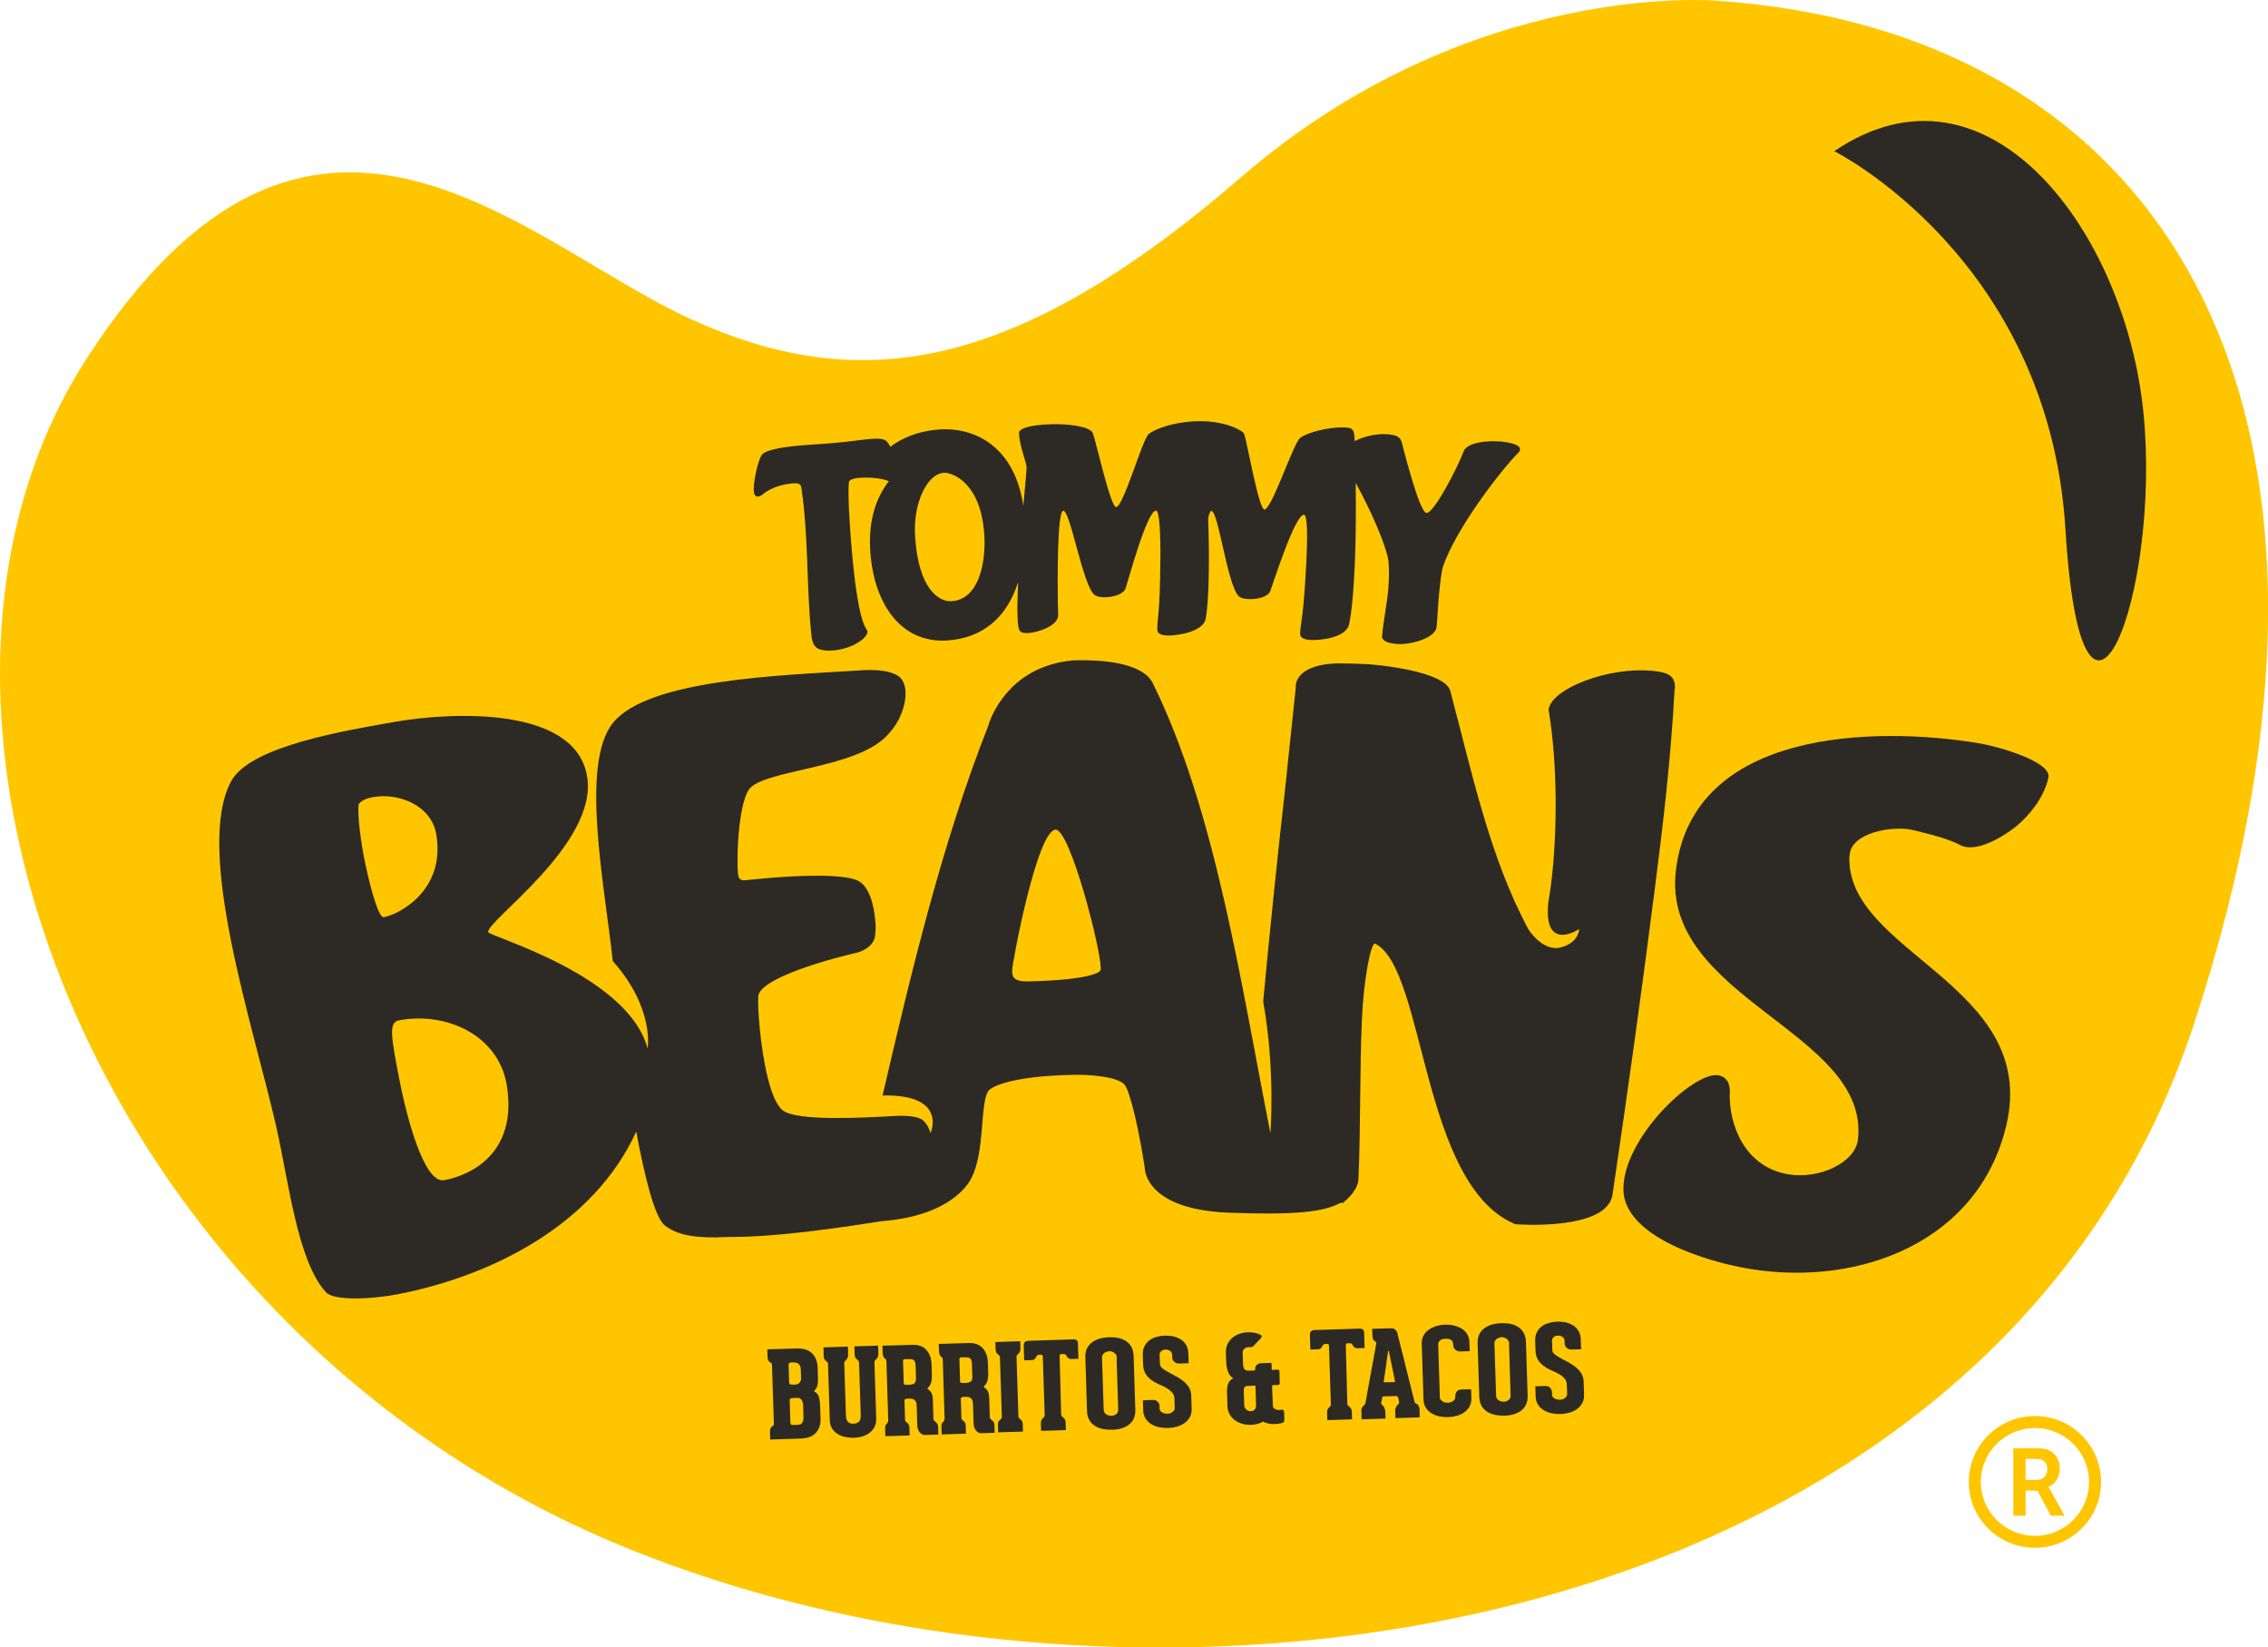 <svg width="84" height="61" viewBox="0 0 84 61" fill="none" xmlns="http://www.w3.org/2000/svg">
<g clip-path="url(#clip0_2421_13740)">
<path d="M63.549 0.025C63.549 0.025 54.447 -0.768 45.984 6.547C37.513 13.867 31.768 14.655 25.545 11.797C19.309 8.93 11.477 0.403 3.172 13.337C-5.13 26.271 3.332 49.179 23.136 57.287C42.949 65.403 73.768 60.791 81.27 37.883C88.776 14.976 80.152 1.138 63.549 0.025Z" fill="#FFC600"/>
<path d="M68.502 31.681C68.547 30.818 70.077 30.592 70.733 30.712C70.914 30.744 71.071 30.785 71.211 30.826C71.665 30.933 72.23 31.093 72.601 31.291C73.253 31.636 74.449 30.826 74.857 30.436C75.34 29.98 75.735 29.405 75.867 28.793C75.991 28.218 74.086 27.651 73.244 27.512C69.467 26.896 62.711 26.986 62.072 32.211C61.491 36.967 69.24 38.195 68.815 42.179C68.724 43.05 67.38 43.675 66.233 43.482C64.6 43.206 64.048 41.633 64.064 40.528C64.064 40.528 64.159 39.892 63.631 39.814C62.72 39.678 60.105 42.142 60.126 44.048C60.146 45.794 63.235 46.735 64.86 46.993C68.91 47.634 73.29 45.967 74.308 41.67C75.542 36.45 68.312 35.283 68.498 31.673L68.502 31.681Z" fill="#2D2A26"/>
<path d="M62.035 25.503C62.06 25.002 61.746 24.904 61.293 24.85C59.606 24.649 57.428 25.507 57.354 26.288C57.354 26.317 57.379 26.374 57.375 26.403C57.68 28.313 57.668 30.617 57.498 32.285C57.457 32.7 57.404 33.077 57.346 33.406C57.148 35.3 58.488 34.4 58.488 34.4C58.488 34.4 58.488 34.897 57.816 35.078C57.144 35.258 56.616 34.425 56.616 34.425C55.16 31.726 54.504 28.539 53.717 25.594C53.544 24.854 51.02 24.612 50.632 24.591C50.207 24.571 49.828 24.563 49.489 24.563C47.877 24.632 47.992 25.454 47.992 25.454C47.861 26.69 47.794 27.306 47.667 28.539V28.547C47.667 28.588 47.642 28.822 47.596 29.204V29.216C47.3 31.837 47.032 34.458 46.784 37.082C47.242 39.604 47.052 41.958 47.052 41.958C45.959 36.413 45.015 29.993 42.697 25.298C42.313 24.517 40.755 24.435 39.942 24.448C39.864 24.448 39.785 24.448 39.711 24.456C37.567 24.665 36.824 26.247 36.639 26.752C36.626 26.805 36.61 26.859 36.589 26.908C34.89 31.225 33.756 35.969 32.688 40.561C35.121 40.516 34.465 41.958 34.465 41.958C34.404 41.744 34.304 41.588 34.193 41.489C33.975 41.288 33.311 41.313 33.216 41.317C31.925 41.391 29.504 41.522 28.988 41.112C28.514 40.734 28.246 39.189 28.139 38.076C28.081 37.493 28.069 37.045 28.085 36.873C28.193 36.191 30.824 35.484 31.752 35.271C31.945 35.217 32.313 35.065 32.403 34.704C32.403 34.704 32.403 34.696 32.403 34.692C32.411 34.663 32.416 34.634 32.416 34.605V34.585C32.44 34.392 32.428 34.223 32.428 34.223C32.362 33.246 32.09 32.819 31.863 32.663C31.438 32.326 29.488 32.416 28.378 32.519C28.069 32.547 27.916 32.56 27.607 32.593C27.36 32.617 27.343 32.449 27.335 32.367C27.261 31.615 27.38 29.602 27.784 29.179C28.436 28.502 31.628 28.448 32.803 27.286C33.212 26.883 33.401 26.464 33.488 26.091C33.488 26.078 33.492 26.066 33.496 26.054C33.504 26.017 33.513 25.976 33.517 25.939C33.558 25.684 33.529 25.503 33.525 25.487C33.508 25.38 33.467 25.253 33.393 25.15C33.232 24.928 32.779 24.78 32.02 24.813C31.945 24.813 31.875 24.821 31.805 24.826C28.927 25.006 23.982 25.154 22.695 26.776C21.474 28.313 22.406 32.852 22.695 35.587C24.25 37.325 23.986 38.824 23.986 38.824C23.256 36.096 18.13 34.679 18.084 34.515C17.977 34.125 22.126 31.27 21.751 28.785C21.351 26.128 16.707 26.37 14.682 26.719C12.748 27.056 9.25 27.631 8.558 28.933C7.209 31.459 9.333 37.822 10.216 41.65C10.694 43.732 11.007 46.685 12.075 47.852C12.372 48.176 13.795 48.107 14.736 47.922C18.278 47.232 21.998 45.326 23.565 41.9C23.866 43.519 24.242 45.084 24.629 45.379C25.058 45.708 25.648 45.868 26.992 45.802H27.001C28.828 45.815 31.438 45.408 32.671 45.215C35.397 45.005 35.975 43.625 35.975 43.625C36.503 42.631 36.28 40.725 36.635 40.36C36.635 40.36 37.113 39.842 39.814 39.797C40.371 39.789 41.34 39.863 41.633 40.142C41.86 40.36 42.215 42.015 42.396 43.227C42.396 43.227 42.351 44.78 45.514 44.903C47.951 44.997 49.044 44.878 49.659 44.533C49.679 44.537 49.704 44.545 49.725 44.55C49.984 44.34 50.1 44.172 50.1 44.172C50.1 44.168 50.104 44.163 50.108 44.159C50.228 44.003 50.306 43.831 50.314 43.642C50.397 41.695 50.356 39.67 50.442 37.715C50.512 36.195 50.785 34.868 50.933 34.942C52.797 35.875 52.62 43.876 56.125 45.33C56.125 45.33 59.552 45.601 59.726 44.213C60.274 40.516 60.79 36.811 61.264 33.106C61.59 30.588 61.891 28.033 62.023 25.507L62.035 25.503ZM13.3 29.75C13.437 29.611 13.622 29.549 13.812 29.516C14.756 29.344 15.977 29.816 16.158 30.892C16.509 32.958 14.797 33.854 14.216 33.961C14.002 34.002 13.647 32.617 13.47 31.681C13.3 30.773 13.226 29.878 13.3 29.75ZM16.447 43.699C15.701 43.835 15.045 41.313 14.769 39.859C14.492 38.405 14.385 37.854 14.777 37.78C16.538 37.452 18.464 38.331 18.769 40.179C19.177 42.689 17.453 43.514 16.451 43.699H16.447ZM40.445 36.096C39.761 36.294 38.556 36.326 38.103 36.339C37.501 36.355 37.492 36.133 37.488 35.936C37.48 35.686 38.412 30.736 39.097 30.72C39.629 30.707 40.763 35.086 40.771 35.866C40.771 35.977 40.651 36.035 40.445 36.092V36.096Z" fill="#2D2A26"/>
<path d="M55.692 16.356C54.974 16.282 54.323 16.422 54.215 16.701C53.989 17.301 53.11 19.017 52.83 18.993C52.558 18.968 51.927 16.409 51.927 16.409C51.869 16.175 51.737 16.101 51.349 16.077C50.99 16.052 50.525 16.155 50.174 16.331C50.17 16.233 50.166 16.159 50.161 16.122C50.133 15.883 50.054 15.842 49.836 15.83C49.18 15.793 48.355 16.04 48.149 16.22C47.893 16.438 47.101 18.874 46.829 18.866C46.623 18.857 46.186 16.381 46.091 16.097C46.066 16.019 45.984 15.953 45.864 15.9C45.864 15.9 45.081 15.428 43.703 15.658C43.188 15.74 42.693 15.937 42.54 16.077C42.297 16.302 41.608 18.775 41.336 18.775C41.13 18.775 40.585 16.319 40.478 16.044C40.371 15.773 39.517 15.695 38.985 15.707C37.995 15.732 37.736 15.908 37.74 16.031C37.756 16.508 38.016 17.104 38.024 17.321C38.024 17.366 37.971 17.95 37.901 18.734C37.591 16.611 36.193 15.826 34.836 15.9C33.97 15.949 33.335 16.261 32.98 16.545C32.943 16.479 32.902 16.418 32.853 16.356C32.766 16.249 32.576 16.229 32.288 16.249C31.945 16.274 31.45 16.356 30.819 16.409C30.432 16.442 29.978 16.463 29.545 16.504C28.881 16.57 28.287 16.672 28.188 16.882C28.007 17.264 27.895 17.966 27.92 18.196C27.928 18.27 27.953 18.401 28.085 18.385C28.131 18.381 28.18 18.352 28.242 18.315C28.242 18.315 28.58 17.974 29.335 17.9C29.52 17.884 29.665 17.888 29.681 18.065C29.722 18.364 29.755 18.611 29.78 18.878C29.929 20.426 29.896 21.934 30.04 23.421C30.065 23.68 30.098 23.893 30.275 24.004C30.386 24.066 30.568 24.111 30.881 24.082C31.599 24.016 32.143 23.61 32.127 23.384C32.127 23.363 32.127 23.351 32.11 23.334C31.789 22.883 31.619 21.26 31.525 20.102C31.471 19.469 31.389 18.171 31.446 17.839C31.463 17.744 31.69 17.703 31.809 17.695C32.428 17.646 32.816 17.773 32.923 17.814C32.49 18.377 32.135 19.206 32.238 20.492C32.387 22.365 33.368 23.811 35.059 23.716C36.395 23.638 37.294 22.862 37.707 21.556C37.686 22.053 37.674 22.501 37.686 22.829C37.699 23.129 37.723 23.318 37.781 23.367C37.781 23.367 37.814 23.45 38.078 23.441C38.371 23.433 39.2 23.191 39.191 22.776C39.191 22.644 39.187 22.575 39.183 22.443C39.163 21.498 39.154 18.915 39.381 18.911C39.641 18.907 40.086 21.597 40.523 22.016C40.598 22.086 40.746 22.119 40.915 22.115C41.233 22.115 41.616 21.995 41.687 21.79C41.794 21.474 42.482 18.907 42.816 18.907C42.944 18.907 42.986 19.749 42.977 20.706C42.961 22.739 42.866 22.862 42.862 23.289C42.862 23.404 42.903 23.527 43.258 23.532C43.666 23.532 44.582 23.384 44.66 22.891C44.726 22.492 44.755 21.946 44.767 21.346C44.784 20.669 44.771 19.913 44.747 19.186C44.784 19.017 44.821 18.919 44.866 18.919C45.126 18.923 45.452 21.634 45.873 22.069C45.943 22.143 46.091 22.18 46.26 22.184C46.578 22.197 46.965 22.094 47.044 21.893C47.163 21.581 47.963 19.042 48.297 19.059C48.429 19.067 48.429 19.909 48.38 20.862C48.277 22.895 48.174 23.014 48.153 23.437C48.149 23.552 48.182 23.675 48.537 23.696C48.945 23.716 49.865 23.602 49.968 23.113C50.05 22.714 50.104 22.176 50.141 21.572C50.219 20.398 50.227 18.981 50.211 17.884C50.751 18.853 51.325 20.155 51.423 20.759C51.452 21.084 51.448 21.429 51.423 21.749C51.378 22.349 51.238 22.944 51.188 23.564C51.184 23.626 51.213 23.803 51.725 23.844C52.257 23.885 53.172 23.622 53.209 23.211C53.242 22.858 53.251 22.505 53.296 22.032C53.337 21.597 53.387 21.162 53.444 20.981C53.914 19.584 55.597 17.403 56.216 16.783C56.265 16.738 56.294 16.689 56.298 16.648C56.319 16.45 55.857 16.381 55.68 16.36L55.692 16.356ZM35.236 22.262C34.783 22.287 34.02 21.827 33.892 19.868C33.809 18.623 34.346 17.539 34.96 17.506C35.29 17.49 36.375 17.904 36.461 19.905C36.502 20.837 36.259 22.205 35.232 22.262H35.236Z" fill="#2D2A26"/>
<path d="M50.483 49.232C50.508 49.253 50.525 49.302 50.525 49.38L50.533 49.692L50.541 49.914L50.281 49.922C50.203 49.922 50.145 49.889 50.104 49.819C50.087 49.786 50.075 49.766 50.059 49.754C50.046 49.741 50.013 49.737 49.96 49.737H49.902C49.865 49.737 49.844 49.766 49.844 49.815L49.902 51.98C49.902 52.009 49.91 52.029 49.922 52.041C49.935 52.054 49.947 52.066 49.964 52.074C49.984 52.091 50.005 52.111 50.03 52.14C50.05 52.169 50.063 52.214 50.067 52.267L50.075 52.555L49.16 52.584L49.151 52.296C49.151 52.247 49.16 52.202 49.18 52.169C49.201 52.136 49.225 52.111 49.246 52.095C49.263 52.083 49.271 52.07 49.279 52.054C49.287 52.037 49.291 52.021 49.291 51.996L49.221 49.819C49.221 49.799 49.213 49.782 49.193 49.774C49.176 49.766 49.16 49.758 49.143 49.762H49.098C49.098 49.762 49.056 49.77 49.032 49.778C49.007 49.786 48.986 49.811 48.97 49.852C48.949 49.893 48.928 49.922 48.904 49.938C48.879 49.955 48.834 49.963 48.768 49.963L48.533 49.971L48.524 49.725L48.516 49.433C48.516 49.364 48.529 49.318 48.562 49.289C48.594 49.265 48.636 49.248 48.685 49.248L50.343 49.195C50.405 49.195 50.45 49.203 50.475 49.224L50.483 49.232Z" fill="#2D2A26"/>
<path d="M52.467 51.976C52.492 51.988 52.516 52.013 52.537 52.045C52.558 52.078 52.57 52.12 52.574 52.169L52.582 52.481L51.683 52.51L51.675 52.251C51.675 52.197 51.683 52.148 51.704 52.103C51.725 52.058 51.745 52.029 51.77 52.013C51.786 52 51.799 51.988 51.807 51.976C51.815 51.963 51.824 51.943 51.819 51.918C51.819 51.894 51.811 51.873 51.807 51.852C51.807 51.836 51.799 51.816 51.795 51.795C51.791 51.774 51.786 51.758 51.782 51.746C51.774 51.721 51.766 51.705 51.749 51.7C51.733 51.692 51.716 51.692 51.692 51.692L51.271 51.705C51.242 51.705 51.226 51.705 51.213 51.713C51.201 51.717 51.197 51.733 51.188 51.766C51.188 51.783 51.184 51.799 51.18 51.82C51.18 51.84 51.172 51.857 51.168 51.877C51.164 51.898 51.16 51.922 51.156 51.943C51.156 51.972 51.16 51.988 51.168 52C51.176 52.013 51.184 52.025 51.201 52.033C51.226 52.045 51.25 52.078 51.271 52.124C51.292 52.169 51.304 52.218 51.308 52.271L51.316 52.526L50.43 52.555L50.421 52.243C50.421 52.193 50.43 52.148 50.45 52.115C50.471 52.083 50.492 52.058 50.512 52.041C50.529 52.029 50.541 52.017 50.549 52C50.562 51.984 50.57 51.963 50.574 51.943C50.644 51.544 50.71 51.183 50.768 50.867C50.793 50.731 50.817 50.6 50.842 50.472C50.867 50.345 50.887 50.226 50.904 50.127C50.925 50.025 50.937 49.943 50.949 49.881C50.962 49.819 50.966 49.786 50.966 49.782C50.97 49.758 50.974 49.737 50.974 49.717C50.974 49.696 50.966 49.684 50.949 49.68C50.916 49.667 50.887 49.643 50.867 49.61C50.846 49.577 50.834 49.523 50.83 49.458L50.821 49.203L51.518 49.183C51.589 49.183 51.642 49.199 51.683 49.24C51.725 49.281 51.749 49.326 51.762 49.376C51.762 49.388 51.77 49.433 51.791 49.511C51.811 49.589 51.836 49.688 51.865 49.807C51.894 49.926 51.931 50.062 51.968 50.209C52.005 50.357 52.042 50.509 52.079 50.665C52.17 51.027 52.273 51.438 52.389 51.894C52.397 51.931 52.422 51.963 52.459 51.988L52.467 51.976ZM51.621 51.175C51.642 51.175 51.654 51.175 51.663 51.166C51.667 51.162 51.671 51.15 51.663 51.134C51.663 51.13 51.654 51.097 51.646 51.039C51.634 50.982 51.621 50.916 51.605 50.834C51.589 50.752 51.572 50.665 51.551 50.575C51.531 50.481 51.514 50.394 51.498 50.316C51.481 50.238 51.469 50.168 51.456 50.115C51.444 50.062 51.44 50.033 51.44 50.029C51.44 50.016 51.436 50.012 51.428 50.012C51.419 50.012 51.415 50.016 51.411 50.025C51.411 50.025 51.411 50.057 51.399 50.111C51.391 50.168 51.382 50.234 51.37 50.316C51.358 50.398 51.345 50.485 51.333 50.579C51.32 50.674 51.308 50.76 51.296 50.842C51.283 50.924 51.271 50.994 51.263 51.051C51.255 51.109 51.25 51.142 51.25 51.146C51.25 51.162 51.25 51.175 51.255 51.179C51.259 51.183 51.275 51.187 51.296 51.183L51.621 51.175V51.175Z" fill="#2D2A26"/>
<path d="M53.63 52.473C53.519 52.473 53.411 52.465 53.304 52.444C53.197 52.419 53.102 52.382 53.016 52.329C52.933 52.276 52.863 52.21 52.809 52.124C52.756 52.041 52.727 51.943 52.723 51.828L52.657 49.754C52.657 49.639 52.673 49.54 52.723 49.454C52.772 49.367 52.834 49.294 52.917 49.236C52.999 49.179 53.094 49.133 53.197 49.1C53.304 49.068 53.411 49.051 53.523 49.047C53.634 49.047 53.741 49.055 53.849 49.08C53.956 49.105 54.051 49.146 54.137 49.195C54.22 49.248 54.29 49.314 54.339 49.4C54.393 49.483 54.418 49.581 54.422 49.696L54.434 50.029L54.096 50.041C54.022 50.041 53.956 50.025 53.906 49.98C53.853 49.938 53.828 49.881 53.824 49.807C53.824 49.774 53.82 49.741 53.812 49.712C53.803 49.684 53.791 49.659 53.77 49.635C53.75 49.614 53.721 49.597 53.684 49.585C53.647 49.573 53.597 49.569 53.539 49.569C53.482 49.569 53.436 49.581 53.399 49.593C53.362 49.61 53.337 49.626 53.317 49.651C53.296 49.672 53.284 49.696 53.275 49.725C53.267 49.754 53.267 49.774 53.267 49.799L53.329 51.758C53.329 51.799 53.358 51.84 53.416 51.881C53.469 51.922 53.539 51.943 53.614 51.939C53.692 51.939 53.758 51.918 53.816 51.877C53.873 51.84 53.898 51.795 53.898 51.75V51.705C53.898 51.635 53.915 51.577 53.952 51.528C53.989 51.479 54.051 51.45 54.129 51.45L54.484 51.438L54.496 51.775C54.496 51.889 54.475 51.988 54.43 52.074C54.381 52.161 54.319 52.234 54.236 52.292C54.154 52.349 54.063 52.395 53.956 52.423C53.849 52.452 53.741 52.469 53.63 52.473V52.473Z" fill="#2D2A26"/>
<path d="M55.713 52.415C55.432 52.423 55.214 52.37 55.049 52.251C54.884 52.132 54.797 51.959 54.789 51.729L54.727 49.741C54.719 49.511 54.793 49.331 54.95 49.203C55.106 49.072 55.325 49.002 55.605 48.994C55.89 48.986 56.113 49.039 56.269 49.162C56.426 49.281 56.509 49.458 56.517 49.688L56.579 51.676C56.587 51.906 56.513 52.087 56.36 52.214C56.208 52.341 55.993 52.411 55.709 52.419L55.713 52.415ZM55.894 49.758C55.894 49.704 55.882 49.659 55.857 49.63C55.836 49.597 55.807 49.573 55.779 49.556C55.75 49.54 55.721 49.528 55.688 49.52C55.659 49.511 55.634 49.511 55.618 49.511C55.601 49.511 55.577 49.515 55.548 49.524C55.519 49.532 55.49 49.544 55.457 49.561C55.428 49.577 55.403 49.602 55.379 49.635C55.358 49.663 55.346 49.704 55.35 49.758L55.411 51.672C55.411 51.717 55.424 51.754 55.44 51.783C55.461 51.812 55.482 51.836 55.511 51.852C55.539 51.869 55.568 51.881 55.601 51.889C55.634 51.898 55.663 51.902 55.692 51.902C55.754 51.902 55.816 51.881 55.869 51.844C55.927 51.807 55.952 51.742 55.948 51.655L55.89 49.766L55.894 49.758Z" fill="#2D2A26"/>
<path d="M57.49 49.984C57.49 50.045 57.523 50.099 57.577 50.144C57.635 50.189 57.705 50.238 57.791 50.283C57.878 50.329 57.968 50.378 58.068 50.431C58.166 50.481 58.257 50.542 58.344 50.608C58.43 50.674 58.501 50.752 58.558 50.838C58.616 50.924 58.649 51.027 58.653 51.146L58.67 51.66C58.67 51.775 58.649 51.873 58.599 51.959C58.55 52.046 58.484 52.12 58.402 52.177C58.319 52.235 58.224 52.28 58.121 52.309C58.014 52.337 57.907 52.354 57.795 52.358C57.684 52.358 57.577 52.35 57.465 52.329C57.358 52.304 57.259 52.267 57.173 52.214C57.086 52.161 57.016 52.095 56.962 52.009C56.909 51.926 56.88 51.828 56.876 51.713L56.863 51.331L57.23 51.319C57.313 51.319 57.375 51.339 57.416 51.388C57.457 51.438 57.478 51.495 57.482 51.565V51.655C57.486 51.705 57.515 51.746 57.573 51.779C57.63 51.812 57.696 51.828 57.775 51.828C57.853 51.828 57.915 51.803 57.968 51.758C58.018 51.713 58.043 51.668 58.043 51.627L58.03 51.278C58.03 51.179 57.997 51.097 57.94 51.035C57.882 50.974 57.812 50.916 57.729 50.871C57.647 50.826 57.556 50.781 57.457 50.739C57.358 50.698 57.267 50.645 57.181 50.583C57.098 50.522 57.024 50.448 56.966 50.358C56.909 50.267 56.876 50.152 56.871 50.012L56.859 49.639C56.859 49.52 56.876 49.417 56.921 49.331C56.966 49.244 57.024 49.17 57.102 49.113C57.177 49.055 57.267 49.014 57.366 48.986C57.465 48.957 57.573 48.94 57.684 48.936C57.795 48.936 57.903 48.944 58.006 48.969C58.109 48.994 58.2 49.035 58.278 49.084C58.356 49.138 58.418 49.203 58.468 49.289C58.517 49.372 58.542 49.47 58.546 49.585L58.558 49.959L58.22 49.971C58.146 49.971 58.08 49.955 58.03 49.91C57.977 49.865 57.952 49.811 57.948 49.737V49.643C57.944 49.581 57.915 49.532 57.865 49.499C57.816 49.466 57.758 49.45 57.7 49.454C57.639 49.454 57.585 49.474 57.544 49.511C57.502 49.548 57.482 49.589 57.482 49.635L57.494 49.984H57.49Z" fill="#2D2A26"/>
<path d="M47.431 52.198C47.431 52.198 47.452 52.198 47.468 52.198C47.485 52.198 47.497 52.198 47.51 52.198C47.522 52.198 47.535 52.21 47.543 52.227C47.551 52.243 47.559 52.263 47.559 52.288L47.568 52.518C47.568 52.576 47.568 52.613 47.559 52.633C47.551 52.654 47.526 52.674 47.481 52.691C47.357 52.724 47.233 52.732 47.11 52.728C46.986 52.719 46.875 52.691 46.78 52.637C46.652 52.711 46.504 52.752 46.334 52.76C46.223 52.76 46.116 52.752 46.013 52.719C45.91 52.691 45.815 52.645 45.736 52.588C45.658 52.53 45.592 52.456 45.543 52.366C45.493 52.28 45.464 52.177 45.46 52.058L45.444 51.545C45.444 51.417 45.456 51.31 45.493 51.224C45.53 51.138 45.592 51.072 45.683 51.027C45.637 51.011 45.596 50.982 45.567 50.941C45.534 50.9 45.505 50.85 45.485 50.797C45.464 50.744 45.448 50.682 45.435 50.62C45.423 50.555 45.419 50.493 45.415 50.431L45.402 50.078C45.402 49.963 45.419 49.856 45.464 49.766C45.51 49.676 45.567 49.598 45.642 49.536C45.716 49.474 45.806 49.421 45.906 49.388C46.005 49.351 46.112 49.331 46.223 49.331C46.396 49.327 46.553 49.355 46.689 49.425C46.706 49.429 46.718 49.446 46.726 49.47C46.734 49.495 46.726 49.52 46.706 49.544L46.417 49.848C46.396 49.869 46.376 49.881 46.351 49.881C46.326 49.881 46.289 49.881 46.239 49.881C46.227 49.881 46.211 49.881 46.186 49.889C46.161 49.893 46.136 49.906 46.112 49.922C46.087 49.939 46.066 49.959 46.05 49.984C46.033 50.008 46.025 50.041 46.025 50.082L46.038 50.477C46.038 50.579 46.058 50.653 46.087 50.694C46.116 50.736 46.178 50.756 46.277 50.752L46.483 50.744V50.736C46.483 50.736 46.483 50.699 46.487 50.67C46.487 50.641 46.499 50.612 46.512 50.588C46.524 50.559 46.549 50.534 46.578 50.514C46.607 50.493 46.648 50.481 46.697 50.477L47.093 50.464L47.102 50.723L47.324 50.715C47.324 50.715 47.349 50.715 47.357 50.723C47.365 50.731 47.37 50.736 47.378 50.744C47.386 50.752 47.386 50.76 47.386 50.768L47.398 51.216C47.398 51.237 47.39 51.253 47.378 51.265C47.361 51.278 47.349 51.282 47.332 51.282L47.118 51.29V51.434L47.143 52.046C47.143 52.107 47.176 52.148 47.229 52.177C47.287 52.206 47.353 52.214 47.431 52.206V52.198ZM46.314 52.251C46.314 52.251 46.347 52.251 46.371 52.247C46.396 52.247 46.417 52.235 46.442 52.218C46.466 52.202 46.483 52.181 46.499 52.148C46.516 52.12 46.52 52.075 46.52 52.021L46.499 51.306L46.285 51.315C46.248 51.315 46.211 51.315 46.186 51.319C46.157 51.319 46.132 51.331 46.116 51.343C46.095 51.356 46.083 51.376 46.075 51.405C46.066 51.434 46.062 51.471 46.066 51.528L46.083 52.025C46.083 52.07 46.095 52.107 46.112 52.136C46.132 52.165 46.153 52.19 46.178 52.206C46.202 52.227 46.227 52.239 46.256 52.243C46.285 52.251 46.306 52.251 46.318 52.251H46.314Z" fill="#2D2A26"/>
<path d="M30.188 51.536C30.259 51.582 30.308 51.647 30.333 51.738C30.358 51.828 30.374 51.927 30.374 52.033L30.39 52.522C30.399 52.744 30.341 52.921 30.217 53.052C30.094 53.188 29.908 53.258 29.652 53.266L28.526 53.303L28.518 53.023C28.518 52.962 28.522 52.916 28.539 52.884C28.555 52.851 28.576 52.826 28.605 52.81C28.621 52.801 28.634 52.793 28.646 52.777C28.658 52.761 28.663 52.74 28.663 52.711L28.592 50.542C28.592 50.493 28.572 50.464 28.535 50.452C28.506 50.44 28.481 50.415 28.46 50.382C28.44 50.349 28.432 50.3 28.427 50.234L28.419 49.963L29.5 49.93C29.755 49.922 29.945 49.984 30.077 50.111C30.205 50.239 30.275 50.415 30.283 50.637L30.296 51.011C30.296 51.101 30.296 51.191 30.279 51.274C30.267 51.356 30.23 51.425 30.176 51.475C30.16 51.491 30.155 51.504 30.16 51.516C30.16 51.528 30.172 51.536 30.188 51.545V51.536ZM29.227 51.175C29.227 51.216 29.24 51.241 29.256 51.253C29.273 51.261 29.302 51.269 29.335 51.269H29.446C29.516 51.265 29.57 51.241 29.611 51.2C29.652 51.158 29.673 51.097 29.669 51.019L29.66 50.727C29.66 50.629 29.636 50.559 29.59 50.514C29.545 50.468 29.487 50.448 29.409 50.448H29.306C29.265 50.452 29.236 50.46 29.223 50.473C29.211 50.485 29.203 50.51 29.207 50.551L29.227 51.175V51.175ZM29.751 52.091C29.751 51.988 29.731 51.906 29.694 51.844C29.66 51.783 29.603 51.754 29.529 51.758L29.326 51.767C29.302 51.767 29.285 51.775 29.269 51.791C29.252 51.807 29.248 51.824 29.248 51.844L29.273 52.691C29.273 52.691 29.281 52.728 29.294 52.74C29.306 52.756 29.322 52.765 29.339 52.765L29.557 52.756C29.636 52.756 29.689 52.724 29.718 52.67C29.747 52.617 29.764 52.547 29.759 52.469L29.747 52.095L29.751 52.091Z" fill="#2D2A26"/>
<path d="M32.523 49.824L32.531 50.144C32.531 50.193 32.523 50.238 32.498 50.271C32.473 50.304 32.453 50.333 32.428 50.349C32.416 50.362 32.407 50.374 32.399 50.386C32.391 50.398 32.387 50.419 32.387 50.444L32.453 52.534C32.453 52.649 32.436 52.748 32.391 52.834C32.345 52.92 32.283 52.995 32.209 53.052C32.135 53.109 32.044 53.155 31.945 53.188C31.846 53.216 31.739 53.233 31.628 53.237C31.517 53.237 31.409 53.229 31.302 53.208C31.195 53.183 31.1 53.146 31.017 53.093C30.935 53.04 30.865 52.97 30.815 52.888C30.762 52.806 30.737 52.707 30.733 52.592L30.667 50.505C30.667 50.477 30.663 50.46 30.65 50.444C30.642 50.431 30.63 50.419 30.613 50.411C30.588 50.398 30.564 50.374 30.543 50.341C30.518 50.308 30.506 50.263 30.506 50.206L30.498 49.889L31.405 49.861L31.413 50.156C31.413 50.206 31.405 50.255 31.38 50.296C31.356 50.337 31.335 50.37 31.31 50.386C31.294 50.398 31.285 50.411 31.277 50.423C31.269 50.435 31.269 50.456 31.269 50.481L31.331 52.411C31.331 52.526 31.364 52.608 31.413 52.654C31.463 52.699 31.533 52.719 31.615 52.715C31.698 52.715 31.764 52.686 31.813 52.641C31.863 52.592 31.884 52.51 31.879 52.395L31.817 50.468C31.817 50.44 31.809 50.419 31.797 50.394C31.785 50.374 31.768 50.358 31.752 50.345C31.727 50.333 31.706 50.308 31.686 50.275C31.665 50.242 31.657 50.197 31.653 50.144L31.644 49.852L32.523 49.824V49.824Z" fill="#2D2A26"/>
<path d="M34.634 52.637C34.655 52.65 34.68 52.674 34.704 52.703C34.729 52.732 34.742 52.777 34.746 52.83L34.754 53.118L34.251 53.134C34.214 53.134 34.176 53.126 34.144 53.105C34.111 53.085 34.082 53.056 34.057 53.028C34.032 52.995 34.012 52.962 33.999 52.921C33.983 52.884 33.979 52.847 33.974 52.814L33.95 52.029C33.95 51.976 33.937 51.935 33.921 51.902C33.904 51.869 33.884 51.844 33.859 51.828C33.834 51.812 33.809 51.799 33.785 51.795C33.756 51.791 33.735 51.787 33.711 51.787H33.611C33.562 51.795 33.529 51.803 33.517 51.812C33.504 51.82 33.496 51.84 33.5 51.869L33.521 52.58C33.521 52.608 33.533 52.629 33.562 52.65C33.587 52.67 33.607 52.687 33.624 52.703C33.649 52.728 33.665 52.752 33.669 52.777C33.678 52.806 33.682 52.843 33.682 52.896L33.69 53.151L32.791 53.179L32.783 52.937C32.783 52.888 32.783 52.843 32.791 52.806C32.799 52.769 32.811 52.74 32.836 52.728C32.853 52.715 32.865 52.695 32.877 52.67C32.89 52.645 32.898 52.621 32.898 52.596L32.832 50.456C32.832 50.431 32.832 50.407 32.824 50.374C32.824 50.345 32.811 50.325 32.799 50.321C32.774 50.308 32.75 50.284 32.729 50.251C32.708 50.218 32.696 50.173 32.692 50.111L32.684 49.828L33.797 49.795C34.02 49.787 34.193 49.852 34.313 49.988C34.432 50.123 34.494 50.3 34.502 50.522L34.515 50.924C34.515 51.019 34.511 51.109 34.486 51.187C34.465 51.265 34.424 51.335 34.366 51.385C34.362 51.385 34.358 51.397 34.354 51.409C34.354 51.421 34.354 51.434 34.374 51.442C34.441 51.491 34.486 51.545 34.511 51.602C34.535 51.66 34.548 51.742 34.552 51.853L34.572 52.543C34.572 52.572 34.581 52.588 34.593 52.6C34.605 52.613 34.618 52.625 34.634 52.633V52.637ZM33.913 50.6C33.913 50.497 33.892 50.423 33.863 50.382C33.834 50.341 33.772 50.321 33.673 50.325H33.488C33.459 50.333 33.442 50.358 33.447 50.403L33.471 51.208C33.471 51.237 33.48 51.257 33.492 51.265C33.504 51.274 33.533 51.274 33.574 51.274H33.678C33.756 51.27 33.818 51.253 33.863 51.224C33.908 51.196 33.929 51.13 33.925 51.023L33.913 50.6V50.6Z" fill="#2D2A26"/>
<path d="M36.721 52.571C36.742 52.584 36.766 52.608 36.791 52.637C36.816 52.666 36.828 52.711 36.832 52.764L36.841 53.052L36.337 53.068C36.3 53.068 36.263 53.06 36.23 53.04C36.197 53.019 36.168 52.99 36.144 52.962C36.119 52.929 36.098 52.896 36.086 52.855C36.069 52.818 36.065 52.781 36.061 52.748L36.036 51.963C36.036 51.91 36.024 51.869 36.008 51.836C35.991 51.803 35.97 51.779 35.946 51.762C35.921 51.746 35.896 51.733 35.871 51.729C35.843 51.725 35.822 51.721 35.797 51.721H35.698C35.649 51.729 35.616 51.737 35.603 51.746C35.591 51.754 35.583 51.775 35.587 51.803L35.608 52.514C35.608 52.543 35.62 52.563 35.649 52.584C35.673 52.604 35.694 52.621 35.711 52.637C35.735 52.662 35.752 52.686 35.756 52.711C35.764 52.736 35.768 52.777 35.768 52.83L35.776 53.085L34.877 53.114L34.869 52.871C34.869 52.822 34.869 52.777 34.877 52.74C34.886 52.703 34.898 52.674 34.923 52.662C34.939 52.649 34.952 52.629 34.964 52.604C34.977 52.58 34.985 52.555 34.985 52.53L34.919 50.39C34.919 50.366 34.919 50.341 34.91 50.308C34.91 50.279 34.898 50.259 34.886 50.255C34.861 50.242 34.836 50.218 34.816 50.185C34.795 50.152 34.783 50.107 34.779 50.045L34.77 49.762L35.884 49.729C36.106 49.721 36.28 49.786 36.399 49.922C36.519 50.058 36.581 50.234 36.589 50.456L36.601 50.858C36.601 50.953 36.597 51.043 36.572 51.121C36.552 51.199 36.511 51.269 36.453 51.319C36.449 51.319 36.445 51.331 36.441 51.343C36.441 51.355 36.441 51.368 36.461 51.376C36.527 51.425 36.572 51.479 36.597 51.536C36.622 51.594 36.634 51.676 36.639 51.787L36.659 52.477C36.659 52.506 36.667 52.522 36.68 52.534C36.692 52.547 36.705 52.559 36.721 52.567V52.571ZM35.999 50.534C35.999 50.431 35.979 50.357 35.95 50.316C35.921 50.275 35.859 50.255 35.76 50.259H35.575C35.546 50.267 35.529 50.292 35.533 50.337L35.558 51.142C35.558 51.171 35.566 51.191 35.579 51.199C35.591 51.208 35.62 51.208 35.661 51.208H35.764C35.843 51.203 35.904 51.187 35.95 51.158C35.995 51.13 36.016 51.064 36.012 50.961L35.999 50.538V50.534Z" fill="#2D2A26"/>
<path d="M37.731 52.498C37.731 52.498 37.752 52.518 37.764 52.526C37.789 52.543 37.814 52.567 37.839 52.6C37.864 52.633 37.876 52.674 37.88 52.723L37.888 53.007L36.969 53.036L36.96 52.752C36.96 52.703 36.969 52.658 36.993 52.625C37.018 52.592 37.039 52.563 37.063 52.547C37.08 52.539 37.088 52.526 37.096 52.514C37.105 52.502 37.105 52.481 37.105 52.448L37.035 50.271C37.035 50.238 37.03 50.218 37.022 50.206C37.014 50.193 37.002 50.181 36.989 50.173C36.965 50.156 36.94 50.132 36.915 50.099C36.89 50.066 36.878 50.025 36.874 49.975L36.865 49.692L37.785 49.663L37.793 49.947C37.793 49.996 37.785 50.041 37.76 50.074C37.736 50.107 37.715 50.136 37.69 50.152C37.678 50.164 37.67 50.177 37.661 50.189C37.653 50.201 37.649 50.222 37.649 50.251L37.719 52.436C37.719 52.469 37.723 52.489 37.736 52.502L37.731 52.498Z" fill="#2D2A26"/>
<path d="M39.884 49.63C39.909 49.651 39.925 49.7 39.925 49.778L39.934 50.09L39.942 50.312L39.682 50.321C39.604 50.321 39.546 50.288 39.505 50.218C39.488 50.185 39.476 50.164 39.459 50.152C39.447 50.14 39.414 50.136 39.36 50.136H39.303C39.266 50.136 39.245 50.164 39.245 50.214L39.303 52.378C39.303 52.407 39.311 52.428 39.323 52.44C39.336 52.452 39.348 52.465 39.365 52.473C39.385 52.485 39.406 52.51 39.431 52.539C39.451 52.567 39.464 52.612 39.468 52.666L39.476 52.953L38.56 52.982L38.552 52.695C38.552 52.645 38.56 52.6 38.581 52.567C38.602 52.535 38.626 52.51 38.647 52.493C38.663 52.481 38.672 52.469 38.68 52.452C38.688 52.436 38.692 52.419 38.692 52.395L38.622 50.218C38.622 50.197 38.614 50.181 38.593 50.173C38.577 50.164 38.56 50.156 38.544 50.16H38.498C38.498 50.16 38.457 50.169 38.432 50.177C38.408 50.185 38.387 50.21 38.371 50.251C38.35 50.292 38.329 50.321 38.305 50.337C38.28 50.353 38.234 50.362 38.169 50.362L37.934 50.37L37.925 50.123L37.917 49.832C37.917 49.762 37.929 49.717 37.962 49.688C37.995 49.663 38.037 49.647 38.086 49.647L39.744 49.593C39.806 49.593 39.851 49.602 39.876 49.622L39.884 49.63Z" fill="#2D2A26"/>
<path d="M41.183 52.937C40.903 52.945 40.684 52.892 40.519 52.773C40.354 52.654 40.268 52.481 40.26 52.251L40.198 50.263C40.189 50.033 40.264 49.852 40.42 49.725C40.577 49.593 40.796 49.524 41.076 49.516C41.361 49.507 41.583 49.561 41.74 49.684C41.897 49.803 41.979 49.98 41.987 50.21L42.049 52.198C42.058 52.428 41.983 52.608 41.831 52.736C41.678 52.863 41.464 52.933 41.179 52.941L41.183 52.937ZM41.365 50.279C41.365 50.226 41.352 50.181 41.328 50.152C41.307 50.119 41.278 50.095 41.249 50.078C41.22 50.062 41.192 50.049 41.159 50.041C41.13 50.033 41.105 50.033 41.084 50.033C41.068 50.033 41.043 50.033 41.014 50.045C40.985 50.053 40.956 50.066 40.923 50.082C40.895 50.099 40.87 50.123 40.845 50.156C40.825 50.185 40.812 50.226 40.816 50.279L40.878 52.194C40.878 52.239 40.891 52.276 40.907 52.304C40.928 52.333 40.948 52.358 40.977 52.374C41.006 52.391 41.035 52.403 41.068 52.411C41.101 52.419 41.13 52.424 41.159 52.424C41.22 52.424 41.282 52.403 41.336 52.366C41.394 52.329 41.418 52.263 41.414 52.177L41.356 50.288L41.365 50.279Z" fill="#2D2A26"/>
<path d="M42.961 50.501C42.961 50.563 42.994 50.616 43.047 50.661C43.105 50.711 43.175 50.756 43.262 50.801C43.349 50.846 43.439 50.896 43.534 50.949C43.633 50.998 43.724 51.06 43.81 51.126C43.897 51.191 43.967 51.269 44.025 51.356C44.083 51.442 44.116 51.545 44.12 51.664L44.136 52.177C44.136 52.292 44.115 52.391 44.066 52.477C44.017 52.563 43.951 52.637 43.868 52.695C43.786 52.752 43.691 52.797 43.588 52.826C43.48 52.855 43.373 52.871 43.262 52.875C43.151 52.875 43.043 52.867 42.932 52.847C42.825 52.822 42.726 52.785 42.639 52.732C42.553 52.678 42.482 52.612 42.429 52.526C42.375 52.444 42.346 52.346 42.342 52.23L42.33 51.849L42.697 51.836C42.779 51.836 42.841 51.857 42.882 51.906C42.924 51.955 42.948 52.013 42.948 52.083V52.173C42.953 52.222 42.981 52.263 43.039 52.296C43.097 52.329 43.163 52.346 43.241 52.346C43.32 52.346 43.382 52.321 43.435 52.276C43.485 52.23 43.509 52.185 43.509 52.144L43.497 51.795C43.497 51.697 43.464 51.618 43.406 51.553C43.349 51.491 43.278 51.438 43.196 51.389C43.113 51.343 43.023 51.298 42.924 51.257C42.825 51.216 42.734 51.163 42.647 51.101C42.565 51.039 42.491 50.965 42.433 50.875C42.375 50.785 42.342 50.67 42.338 50.53L42.326 50.156C42.326 50.037 42.342 49.934 42.388 49.848C42.433 49.762 42.491 49.688 42.569 49.63C42.643 49.573 42.734 49.532 42.833 49.503C42.932 49.474 43.039 49.458 43.151 49.454C43.262 49.454 43.369 49.462 43.472 49.487C43.575 49.511 43.666 49.552 43.744 49.602C43.823 49.655 43.885 49.721 43.934 49.807C43.98 49.889 44.008 49.988 44.012 50.103L44.025 50.477L43.687 50.489C43.612 50.489 43.546 50.472 43.497 50.427C43.443 50.382 43.419 50.329 43.414 50.255V50.16C43.41 50.099 43.382 50.049 43.332 50.017C43.282 49.984 43.225 49.967 43.167 49.971C43.105 49.971 43.051 49.992 43.01 50.029C42.969 50.066 42.948 50.107 42.948 50.152L42.961 50.501V50.501Z" fill="#2D2A26"/>
<path d="M76.498 19.601C75.88 9.562 67.936 5.598 67.936 5.598C73.624 1.737 78.725 8.576 79.389 15.3C80.053 22.024 77.117 29.643 76.498 19.605V19.601Z" fill="#2D2A26"/>
<path d="M75.368 57.312C76.717 57.312 77.818 56.219 77.818 54.872C77.818 53.525 76.721 52.432 75.368 52.432C74.016 52.432 72.918 53.525 72.918 54.872C72.918 56.219 74.016 57.312 75.368 57.312ZM75.368 52.876C76.473 52.876 77.373 53.771 77.373 54.872C77.373 55.972 76.473 56.868 75.368 56.868C74.263 56.868 73.364 55.972 73.364 54.872C73.364 53.771 74.263 52.876 75.368 52.876Z" fill="#FFC600"/>
<path d="M75.022 55.192H75.459L75.958 56.124H76.465L75.95 55.192C75.9 55.106 75.863 55.069 75.863 55.069V55.061C76.127 54.954 76.288 54.679 76.288 54.379C76.288 54.046 76.127 53.808 75.88 53.697C75.768 53.648 75.644 53.627 75.376 53.627H74.568V56.124H75.022V55.192V55.192ZM75.022 54.017H75.368C75.727 54.017 75.826 54.165 75.826 54.404C75.826 54.642 75.673 54.798 75.43 54.798H75.022V54.017Z" fill="#FFC600"/>
</g>
<defs>
<clipPath id="clip0_2421_13740">
<rect width="84" height="61" fill="white"/>
</clipPath>
</defs>
</svg>
